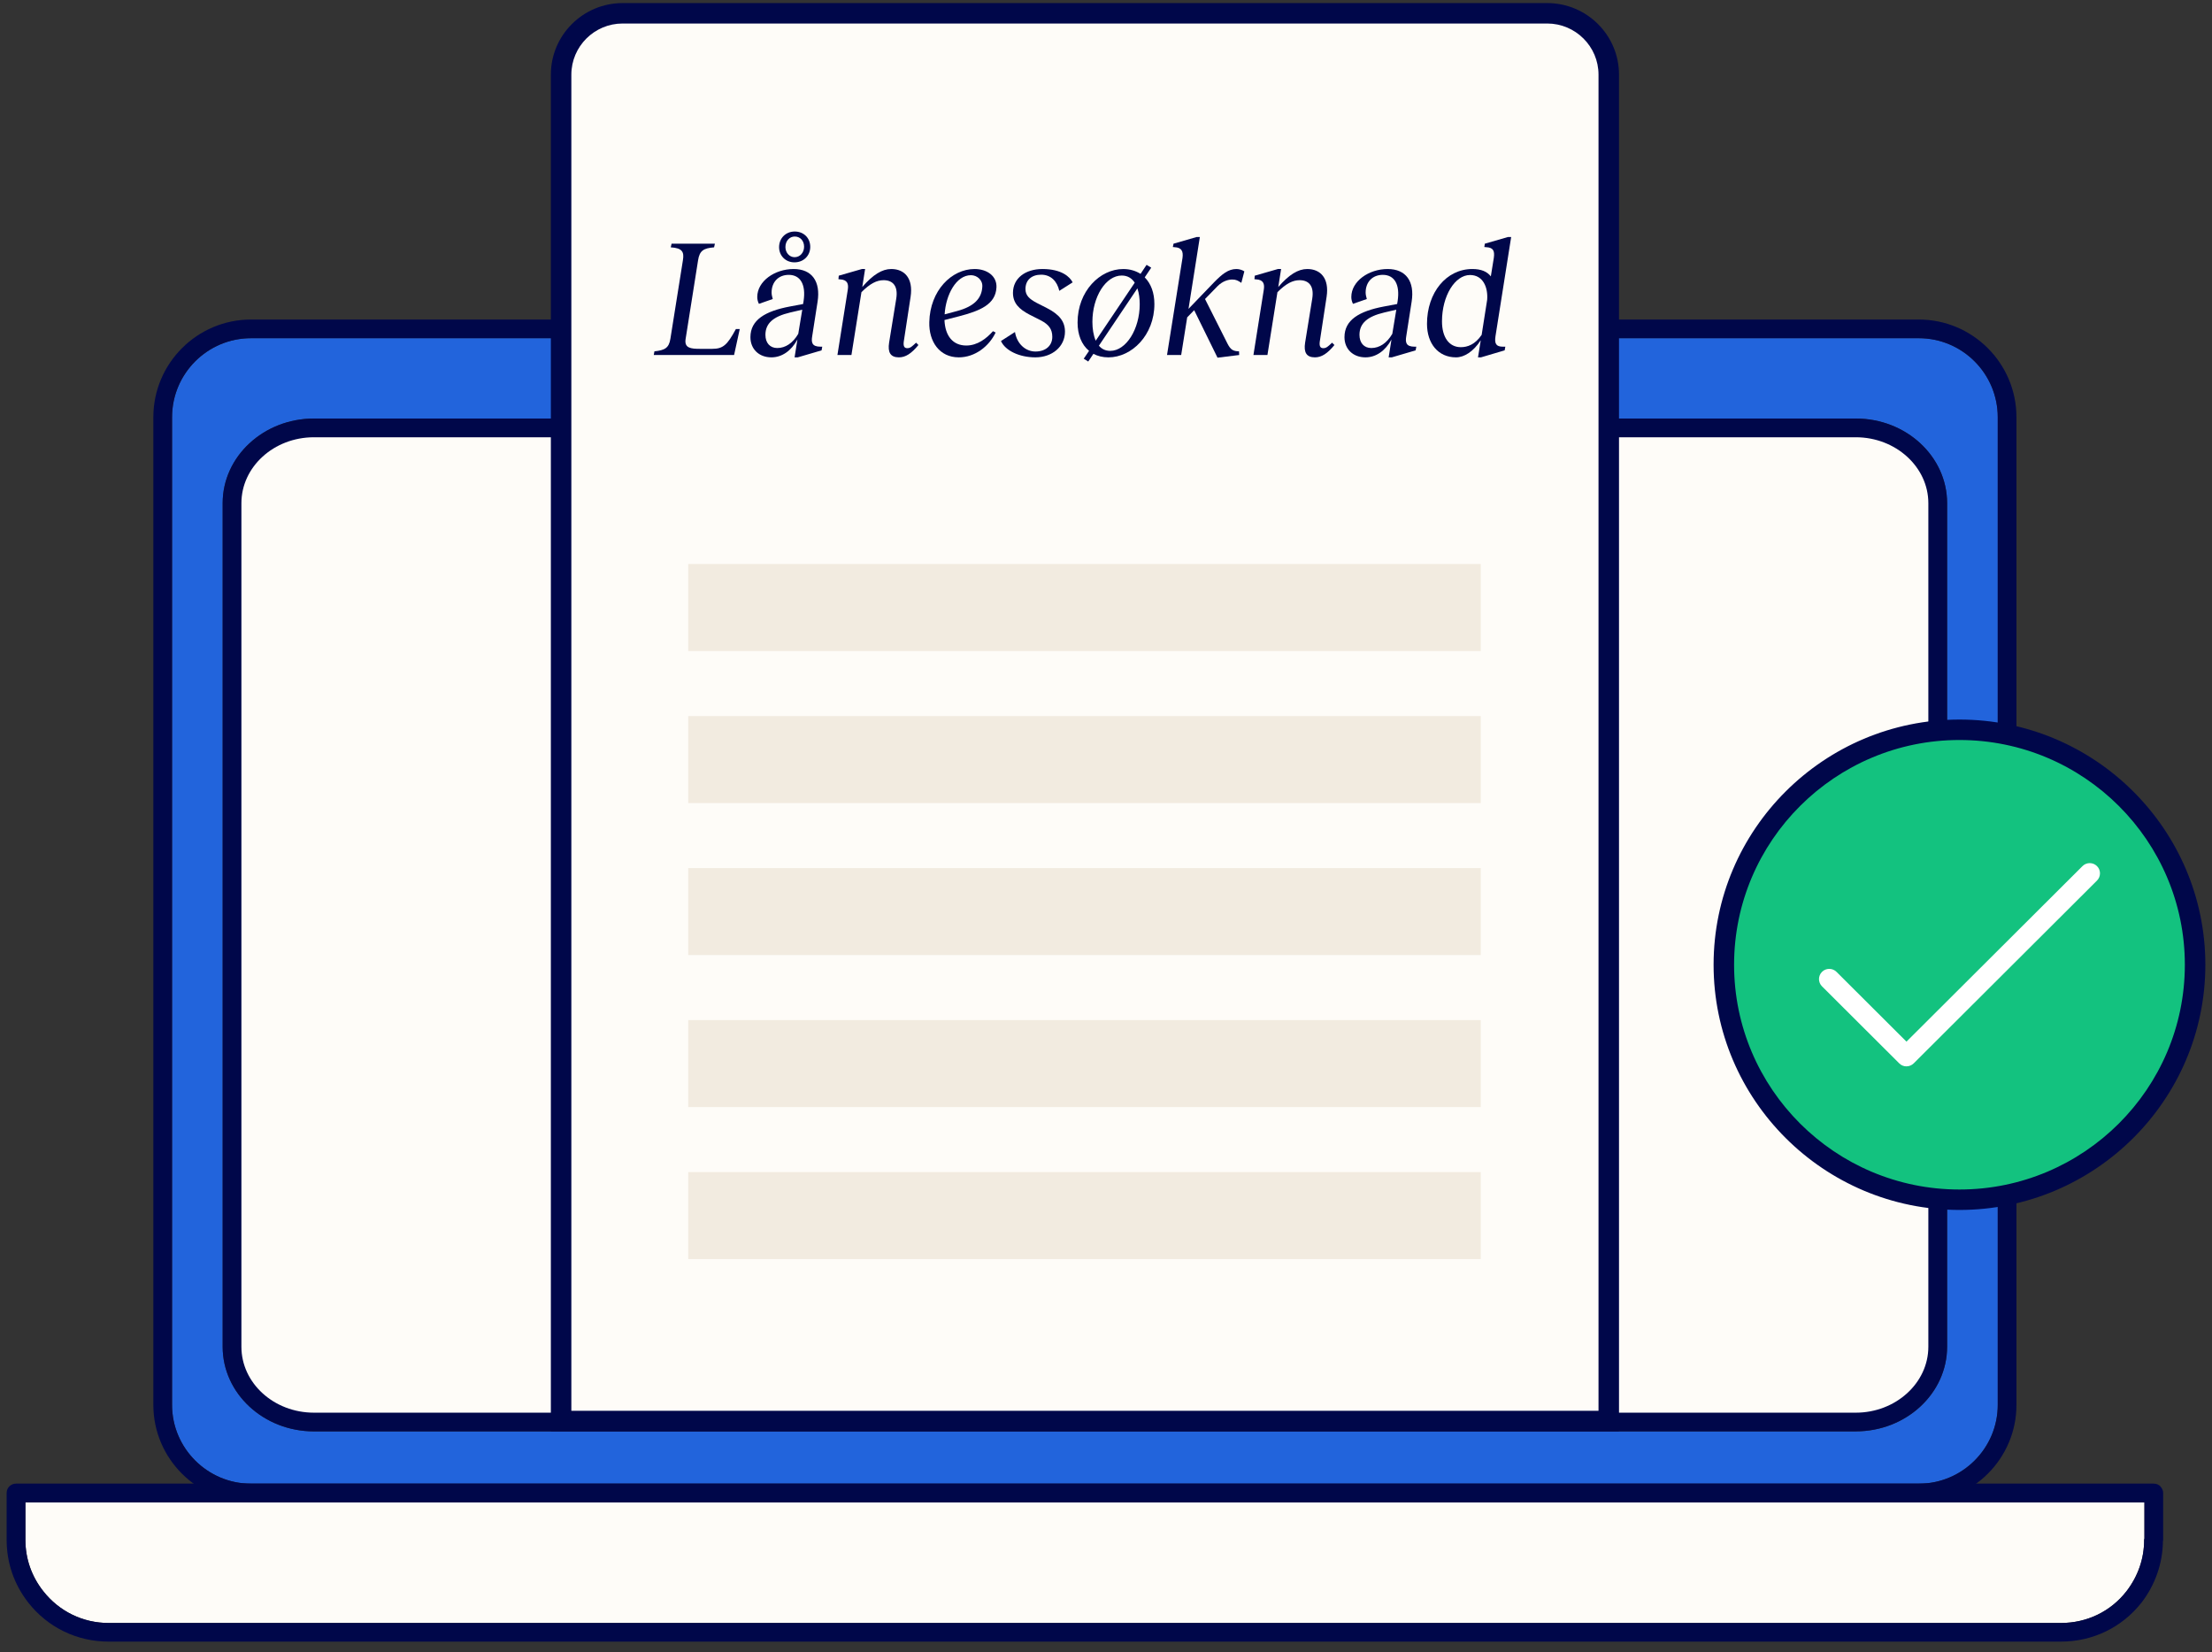 <?xml version="1.0" encoding="UTF-8"?> <svg xmlns="http://www.w3.org/2000/svg" width="162" height="121" viewBox="0 0 162 121" fill="none"><rect x="0" y="0" width="162" height="121" fill="#333333" stroke="none"/><g clip-path="url(#clip0_1540_9695)"><path d="M157.05 110.021V112.679C157.031 112.717 157.031 112.758 157.031 112.777C157.031 114.147 156.58 115.434 155.736 116.531C154.579 118.017 152.834 118.856 150.934 118.856H7.958C6.077 118.856 4.331 118.014 3.156 116.509C2.312 115.434 1.861 114.143 1.861 112.777V110.021H157.053H157.05Z" fill="#FEFCF8"></path><path d="M76.553 27.759C76.553 29.323 77.848 30.611 79.414 30.611C80.979 30.611 82.297 29.32 82.297 27.759C82.297 26.198 81.002 24.906 79.414 24.906C77.826 24.906 76.553 26.175 76.553 27.759ZM16.306 98.627C16.306 102.049 19.306 104.826 22.992 104.826H135.915C139.601 104.826 142.6 102.049 142.6 98.627V36.851C142.6 33.43 139.601 30.652 135.915 30.652H22.992C19.306 30.652 16.306 33.43 16.306 36.851V98.627ZM12.601 102.887V30.555C12.601 27.369 15.188 24.768 18.386 24.768H140.524C143.719 24.768 146.309 27.369 146.309 30.555V102.887C146.309 106.054 143.723 108.656 140.524 108.656H18.386C15.191 108.656 12.601 106.054 12.601 102.887Z" fill="#2264DC"></path><path d="M79.414 30.613C81.002 30.613 82.297 29.322 82.297 27.761C82.297 26.2 81.002 24.908 79.414 24.908C77.826 24.908 76.554 26.177 76.554 27.761C76.554 29.344 77.849 30.613 79.414 30.613ZM79.414 26.271C80.236 26.271 80.923 26.937 80.923 27.757C80.923 28.577 80.236 29.243 79.414 29.243C78.592 29.243 77.924 28.577 77.924 27.757C77.924 26.937 78.592 26.271 79.414 26.271Z" fill="#00074A"></path><path d="M135.915 104.821C139.601 104.821 142.601 102.043 142.601 98.622V36.849C142.601 33.428 139.601 30.65 135.915 30.65H22.992C19.306 30.65 16.307 33.428 16.307 36.849V98.626C16.307 102.047 19.306 104.825 22.992 104.825H135.915V104.821Z" fill="#00074A"></path><path d="M17.68 98.627V36.85C17.68 34.193 20.053 32.022 22.992 32.022H135.915C138.835 32.022 141.226 34.193 141.226 36.85V98.627C141.226 101.284 138.835 103.455 135.915 103.455H22.992C20.053 103.455 17.68 101.284 17.68 98.627Z" fill="#FEFCF8"></path><path d="M18.386 110.021H140.524C144.466 110.021 147.679 106.817 147.679 102.886V30.554C147.679 26.605 144.466 23.4 140.524 23.4H18.386C14.444 23.4 11.231 26.605 11.231 30.554V102.886C11.231 106.817 14.444 110.021 18.386 110.021ZM12.601 30.554C12.601 27.368 15.188 24.767 18.386 24.767H140.524C143.719 24.767 146.309 27.368 146.309 30.554V102.886C146.309 106.053 143.723 108.655 140.524 108.655H18.386C15.191 108.655 12.601 106.053 12.601 102.886V30.554Z" fill="#00074A"></path><path d="M158.247 108.886C158.131 108.729 157.932 108.65 157.718 108.65H1.174C0.803 108.65 0.487 108.942 0.487 109.335V112.776C0.487 114.456 1.035 116.04 2.075 117.369C3.505 119.188 5.641 120.221 7.958 120.221H150.934C153.266 120.221 155.405 119.184 156.835 117.369C157.834 116.077 158.386 114.494 158.405 112.892C158.405 112.854 158.423 112.813 158.423 112.776V109.335C158.423 109.159 158.345 109.002 158.247 108.886ZM157.049 112.682C157.031 112.719 157.031 112.761 157.031 112.779C157.031 114.149 156.58 115.437 155.736 116.534C154.579 118.02 152.834 118.858 150.934 118.858H7.958C6.077 118.858 4.331 118.016 3.156 116.511C2.312 115.437 1.861 114.146 1.861 112.779V110.024H157.053V112.682H157.049Z" fill="#00074A"></path><path d="M45.599 0.973H113.316C115.801 0.973 117.821 2.987 117.821 5.465V104.064H41.094V5.465C41.094 2.987 43.113 0.973 45.599 0.973Z" fill="#FEFCF8"></path><path d="M118.568 104.813H40.343V5.465C40.343 2.575 42.7 0.225 45.598 0.225H113.316C116.214 0.225 118.571 2.575 118.571 5.465V104.813H118.568ZM41.844 103.316H117.07V5.465C117.07 3.403 115.384 1.722 113.316 1.722H45.598C43.53 1.722 41.844 3.403 41.844 5.465V103.316Z" fill="#00074A"></path><path d="M108.447 41.305H50.403V47.676H108.447V41.305Z" fill="#F2EBE0"></path><path d="M108.447 52.44H50.403V58.811H108.447V52.44Z" fill="#F2EBE0"></path><path d="M108.447 63.572H50.403V69.943H108.447V63.572Z" fill="#F2EBE0"></path><path d="M108.447 74.705H50.403V81.076H108.447V74.705Z" fill="#F2EBE0"></path><path d="M108.447 85.838H50.403V92.209H108.447V85.838Z" fill="#F2EBE0"></path><path d="M143.505 87.86C153.036 87.86 160.762 80.155 160.762 70.651C160.762 61.148 153.036 53.443 143.505 53.443C133.975 53.443 126.249 61.148 126.249 70.651C126.249 80.155 133.975 87.86 143.505 87.86Z" fill="#13C27F"></path><path d="M143.505 88.609C133.576 88.609 125.498 80.553 125.498 70.652C125.498 60.751 133.576 52.695 143.505 52.695C153.434 52.695 161.513 60.751 161.513 70.652C161.513 80.553 153.434 88.609 143.505 88.609ZM143.505 54.193C134.406 54.193 126.999 61.575 126.999 70.652C126.999 79.73 134.402 87.112 143.505 87.112C152.609 87.112 160.011 79.73 160.011 70.652C160.011 61.575 152.609 54.193 143.505 54.193Z" fill="#00074A"></path><path d="M139.624 78.094C139.425 78.094 139.233 78.016 139.095 77.874L133.437 72.232C133.145 71.94 133.145 71.465 133.437 71.173C133.73 70.881 134.207 70.881 134.5 71.173L139.624 76.283L152.515 63.428C152.808 63.136 153.285 63.136 153.577 63.428C153.87 63.72 153.87 64.195 153.577 64.487L140.157 77.87C140.014 78.012 139.827 78.091 139.628 78.091L139.624 78.094Z" fill="white"></path><path d="M106.633 26.17C105.327 26.17 104.509 25.157 104.509 23.717C104.509 21.422 105.925 19.701 107.829 19.701C108.476 19.701 108.903 19.884 109.184 20.238L109.403 18.883C109.477 18.358 109.354 18.126 108.842 18.102L108.708 18.09L108.744 17.846L110.441 17.357H110.673L109.525 24.62C109.44 25.169 109.574 25.389 110.062 25.389H110.245L110.197 25.657L108.463 26.17H108.244L108.439 24.962V24.925C107.902 25.755 107.231 26.17 106.633 26.17ZM105.607 23.534C105.607 24.693 106.12 25.425 106.987 25.425C107.475 25.425 108.036 25.23 108.512 24.522L108.915 21.959C108.988 21.056 108.622 20.14 107.658 20.14C106.559 20.14 105.607 21.666 105.607 23.534Z" fill="#00074A"></path><path d="M101.7 26.17L101.907 24.864C101.456 25.694 100.772 26.17 100.003 26.17C99.088 26.17 98.465 25.56 98.465 24.693C98.465 23.424 99.552 22.789 101.346 22.448L102.322 22.264L102.359 22.045C102.542 20.836 102.127 20.128 101.273 20.128C100.516 20.128 100.015 20.653 100.015 21.422C100.015 21.569 100.052 21.727 100.101 21.898L99.088 22.252C99.015 22.106 98.966 21.935 98.966 21.752C98.966 20.592 100.247 19.701 101.627 19.701C102.969 19.701 103.616 20.604 103.384 22.093L102.994 24.596C102.908 25.084 102.969 25.389 103.604 25.389H103.726L103.677 25.658L101.932 26.17H101.7ZM99.564 24.522C99.564 25.108 99.893 25.487 100.43 25.487C101.029 25.487 101.566 25.133 101.968 24.449L102.261 22.679L101.37 22.887C100.138 23.18 99.564 23.68 99.564 24.522Z" fill="#00074A"></path><path d="M92.823 25.999H91.798L92.555 21.227C92.628 20.788 92.53 20.482 91.981 20.458L91.871 20.446L91.895 20.189L93.592 19.701H93.824L93.617 21.019C94.398 20.116 95.069 19.701 95.74 19.701C96.705 19.701 97.364 20.372 97.156 21.739L96.668 24.937C96.607 25.291 96.656 25.499 96.912 25.499C97.144 25.499 97.266 25.365 97.559 25.096L97.73 25.267C97.217 25.89 96.79 26.17 96.302 26.17C95.679 26.17 95.472 25.804 95.582 25.096L96.106 21.862C96.253 20.922 95.838 20.519 95.179 20.519C94.678 20.519 94.19 20.763 93.555 21.398L92.823 25.999Z" fill="#00074A"></path><path d="M86.604 18.883C86.665 18.419 86.555 18.126 86.018 18.102L85.896 18.09L85.945 17.846L87.641 17.357H87.873L87.043 22.618L88.923 20.665C89.497 20.079 89.96 19.701 90.546 19.701C90.717 19.701 90.949 19.75 91.132 19.872L90.912 20.714C90.668 20.555 90.534 20.47 90.253 20.47C89.96 20.47 89.546 20.58 89.167 20.958L88.252 21.898L89.899 25.169C90.131 25.621 90.314 25.718 90.742 25.73L90.754 25.999L89.167 26.194L87.458 22.716L86.946 23.241L86.506 25.999H85.469L86.604 18.883Z" fill="#00074A"></path><path d="M79.369 26.268L79.76 25.695C79.21 25.243 78.918 24.511 78.918 23.62C78.918 21.325 80.553 19.702 82.262 19.702C82.762 19.702 83.177 19.836 83.531 20.056L83.971 19.396L84.312 19.604L83.836 20.312C84.3 20.776 84.544 21.459 84.544 22.265C84.544 24.547 82.884 26.171 81.175 26.171C80.76 26.171 80.382 26.073 80.077 25.914L79.699 26.476L79.369 26.268ZM80.004 23.571C80.004 24.059 80.077 24.559 80.248 24.95L83.104 20.703C82.897 20.385 82.591 20.178 82.152 20.178C80.98 20.178 80.004 21.74 80.004 23.571ZM80.48 25.316C80.675 25.548 80.944 25.695 81.31 25.695C82.469 25.695 83.47 24.108 83.47 22.277C83.47 21.874 83.421 21.471 83.299 21.117L80.48 25.316Z" fill="#00074A"></path><path d="M75.823 26.17C74.663 26.17 73.626 25.682 73.308 24.974L74.333 24.315C74.48 25.194 75.115 25.743 75.835 25.743C76.591 25.743 77.067 25.304 77.067 24.669C77.067 24.095 76.799 23.766 76.25 23.473L75.383 23.033C74.638 22.643 74.187 22.203 74.187 21.447C74.187 20.372 75.102 19.701 76.347 19.701C77.763 19.701 78.361 20.287 78.557 20.678L77.58 21.3C77.421 20.592 76.958 20.116 76.25 20.116C75.542 20.116 75.102 20.519 75.102 21.166C75.102 21.642 75.395 21.898 75.92 22.179L76.665 22.557C77.592 23.033 77.995 23.546 77.995 24.291C77.995 25.377 77.067 26.17 75.823 26.17Z" fill="#00074A"></path><path d="M68.059 23.595C68.108 21.276 69.694 19.701 71.379 19.701C72.258 19.701 73.014 20.189 72.978 21.044C72.917 22.301 71.769 22.765 70.219 23.168L69.17 23.436C69.218 24.608 69.792 25.304 70.769 25.304C71.586 25.304 72.245 24.791 72.722 24.254L72.917 24.352C72.441 25.352 71.415 26.17 70.219 26.17C68.791 26.17 68.022 24.998 68.059 23.595ZM69.182 23.021L70.097 22.777C71.367 22.435 71.891 21.837 71.94 21.019C71.989 20.507 71.55 20.153 71.11 20.153C70.024 20.153 69.267 21.593 69.182 23.021Z" fill="#00074A"></path><path d="M62.356 25.999H61.331L62.088 21.227C62.161 20.788 62.063 20.482 61.514 20.458L61.404 20.446L61.429 20.189L63.125 19.701H63.357L63.15 21.019C63.931 20.116 64.602 19.701 65.273 19.701C66.238 19.701 66.897 20.372 66.689 21.739L66.201 24.937C66.14 25.291 66.189 25.499 66.445 25.499C66.677 25.499 66.799 25.365 67.092 25.096L67.263 25.267C66.75 25.89 66.323 26.17 65.835 26.17C65.213 26.17 65.005 25.804 65.115 25.096L65.64 21.862C65.786 20.922 65.371 20.519 64.712 20.519C64.212 20.519 63.723 20.763 63.089 21.398L62.356 25.999Z" fill="#00074A"></path><path d="M58.193 26.17L58.401 24.864C57.949 25.694 57.265 26.17 56.496 26.17C55.581 26.17 54.959 25.56 54.959 24.694C54.959 23.424 56.045 22.789 57.839 22.448L58.816 22.265L58.852 22.045C59.035 20.837 58.62 20.129 57.766 20.129C57.009 20.129 56.509 20.653 56.509 21.422C56.509 21.569 56.545 21.727 56.594 21.898L55.581 22.252C55.508 22.106 55.459 21.935 55.459 21.752C55.459 20.592 56.74 19.701 58.12 19.701C59.462 19.701 60.109 20.605 59.877 22.094L59.487 24.596C59.401 25.084 59.462 25.389 60.097 25.389H60.219L60.17 25.658L58.425 26.17H58.193ZM56.057 24.523C56.057 25.108 56.387 25.487 56.924 25.487C57.522 25.487 58.059 25.133 58.462 24.449L58.755 22.68L57.864 22.887C56.631 23.18 56.057 23.68 56.057 24.523ZM57.058 18.102C57.058 17.443 57.546 16.955 58.205 16.955C58.864 16.955 59.34 17.431 59.34 18.078C59.34 18.725 58.852 19.213 58.181 19.213C57.534 19.213 57.058 18.725 57.058 18.102ZM57.522 18.09C57.522 18.505 57.815 18.835 58.193 18.835C58.596 18.835 58.889 18.493 58.889 18.066C58.889 17.639 58.608 17.321 58.205 17.321C57.827 17.321 57.522 17.639 57.522 18.09Z" fill="#00074A"></path><path d="M54.177 24.095L53.762 25.999H47.879L47.928 25.731C48.697 25.645 48.99 25.486 49.099 24.803L50.015 19.054C50.113 18.456 49.978 18.163 49.124 18.114L49.185 17.846H52.358L52.297 18.114C51.541 18.175 51.236 18.346 51.126 19.054L50.21 24.84C50.113 25.499 50.601 25.547 51.272 25.547H52.163C52.956 25.547 53.262 25.267 53.896 24.095H54.177Z" fill="#00074A"></path></g><defs><clipPath id="clip0_1540_9695"><rect width="161.026" height="120" fill="white" transform="translate(0.487 0.225)"></rect></clipPath></defs></svg> 